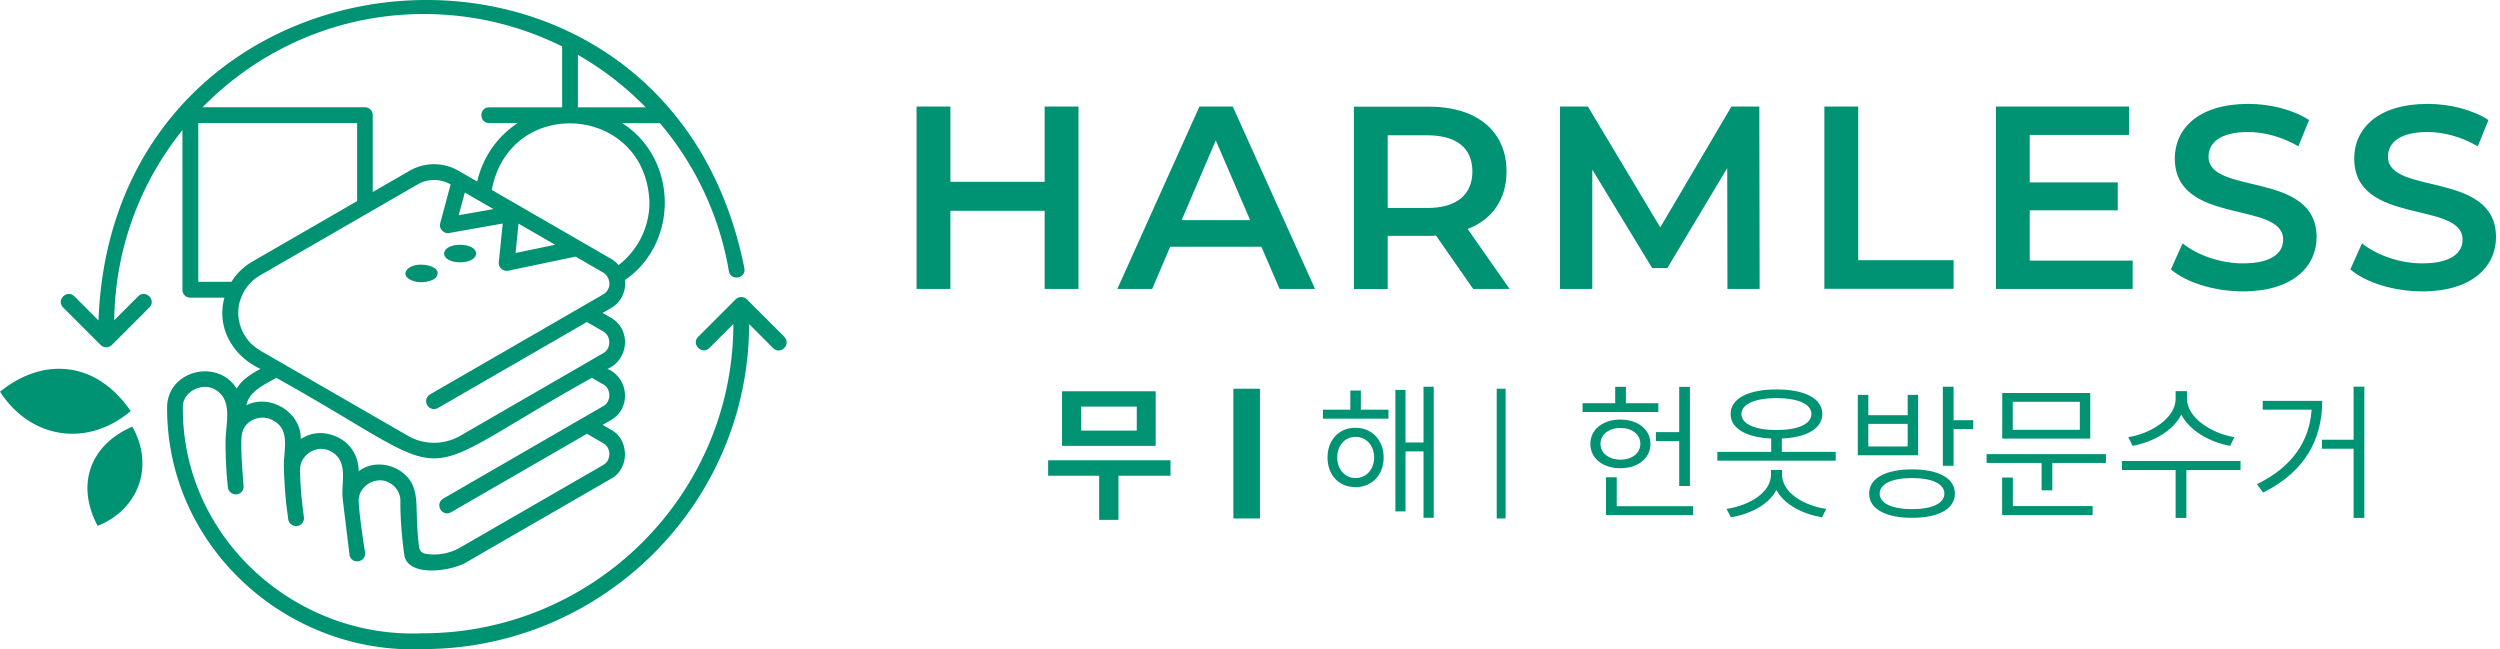 <svg width="231" height="60" viewBox="0 0 231 60" fill="none" xmlns="http://www.w3.org/2000/svg">
    <path d="M42.514 24.239c1.975-.02 1.975-1.605 0-1.624-1.974.02-1.974 1.604 0 1.624zM38.182 25.96c.643.254 1.903.078 2.176-.428.357-.643-.487-1.066-1.41-1.079-1.357-.045-2.15 1.04-.766 1.507z" fill="#009373"/>
    <path d="m72.479 31.124-3.47-3.469a.741.741 0 0 0-1.032 0l-3.469 3.47c-.669.675.351 1.701 1.033 1.032l2.222-2.222c-.013 15.778-12.914 28.6-28.744 28.581-11.776.507-22.254-8.899-22.124-20.98.04-1.378 1.806-2.229 2.969-1.547 1.708.936.974 3.248.974 4.794 0 1.423.065 2.839.22 4.255a.735.735 0 0 0 .793.643.725.725 0 0 0 .657-.78c-.091-1.182-.195-2.37-.208-3.56-.013-.89-.046-1.753.727-2.338.656-.493 1.611-.571 2.3-.09 1.507.83.876 2.754.902 4.13.027 1.202.098 2.398.228 3.586l.175 1.345a.736.736 0 0 0 .819.63.732.732 0 0 0 .63-.819c-.189-1.448-.345-2.916-.357-4.378-.007-.993.792-1.812 1.766-1.922.598-.065 1.209.201 1.618.623.337.345.493.8.552 1.273.117.962-.117 1.93.026 2.885 0 .026.61 4.988.61 5.014.189.942 1.592.676 1.43-.266 0 0-.533-3.313-.585-4.71-.052-1.396 1.637-2.396 2.845-1.688a1.897 1.897 0 0 1 1.013 1.702c-.026 1.201.11 3.28.364 4.995.37 2.098 4.566 1.448 5.879.552l13.205-7.62c1.728-.922 1.735-3.624 0-4.547l-.766-.441.766-.442c1.897-1.072 1.663-3.878-.312-4.729 1.975-.85 2.209-3.657.312-4.729l-.766-.441.766-.442a2.597 2.597 0 0 0 1.293-2.592c5.021-3.462 4.885-11.211-.24-14.498h3.481a28.474 28.474 0 0 1 6.366 13.667c.169.935 1.585.701 1.436-.247C61.676-11.091 10.445-6.76 9.1 29.61l-2.234-2.235c-.676-.669-1.702.35-1.033 1.033l3.469 3.469a.73.73 0 0 0 1.033 0l3.468-3.47c.67-.675-.35-1.7-1.033-1.032l-2.214 2.215a28.487 28.487 0 0 1 6.3-17.564v14.752c0 .402.325.727.728.727h3.15c-.76 2.78.793 5.41 3.332 6.58-.831.448-1.714.981-2.195 1.825-1.721-2.767-6.262-1.747-6.43 1.585-.137 12.96 11.061 23.04 23.67 22.482 16.596-.026 30.094-13.492 30.107-30.036l2.221 2.228c.676.669 1.702-.35 1.033-1.033l.007-.013zM33.355 43.401c-.078.045-.15.097-.227.15.045-.033-.007-.37-.013-.423a3.373 3.373 0 0 0-.377-1.254 3.302 3.302 0 0 0-1.163-1.266c-1.09-.682-2.435-.819-3.579-.163-.026.013-.208.104-.208.13.065-2.468-2.845-4.235-5.02-3.13.253-1.339 1.734-1.923 2.76-2.534 17.805 9.938 11.38 9.906 29.159 0l1.04.598c.766.409.772 1.61 0 2.026l-14.778 8.536c-.8.513-.117 1.721.727 1.26 2.89-1.67 9.737-5.619 12.556-7.25l1.494.865c.767.409.773 1.61 0 2.026l-13.205 7.62a4.854 4.854 0 0 1-3.242.571.683.683 0 0 1-.545-.578c-.143-.961-.182-1.936-.221-2.91-.046-1.234.032-2.546-.825-3.547a3.546 3.546 0 0 0-2.839-1.201 3.108 3.108 0 0 0-1.5.467l.006.007zm12.01-24.04-2.98.526.564-2.099c.682.397 1.956 1.13 2.644 1.527l-.227.039v.006zm2.553 1.305 3.378 1.949-3.657.76.273-2.715.007.006zM24.003 32.352c-1.663-.93-2.436-3.086-1.722-4.852a4.014 4.014 0 0 1 1.721-2.04l8.99-5.19c.975-.565 4.56-2.63 5.593-3.229a3.052 3.052 0 0 1 3.053 0l-.961 3.58c-.15.493.325 1.013.831.909 1.338-.24 3.625-.643 4.944-.877l-.364 3.573c-.059.474.415.89.877.786.994-.208 5.15-1.079 6.223-1.3l2.54 1.469c.532.318.76 1.052.428 1.598a1.131 1.131 0 0 1-.429.428l-5.748 3.32-10.238 5.91a.726.726 0 0 0-.266.994c.202.351.65.468.994.267 3.027-1.748 10.835-6.25 13.758-7.945l1.494.864c.766.41.773 1.611 0 2.027-.747.422-1.754 1.02-2.495 1.442L42.521 40.27a4.85 4.85 0 0 1-4.827 0l-13.699-7.905.006-.013zm36.005-13.648c0 2.358-1.124 4.45-2.852 5.794a2.644 2.644 0 0 0-.695-.584l-11.023-6.366c1.683-8.834 14.271-7.886 14.57 1.156zm-.344-8.788H53.4V5.07a28.552 28.552 0 0 1 6.262 4.846zm-20.5-8.62c4.572 0 8.918 1.072 12.776 2.994v5.626h-6.742c-.955.013-.955 1.442 0 1.455h2.63a8.814 8.814 0 0 0-3.734 5.404l-1.735-1a4.523 4.523 0 0 0-4.508 0l-3.41 1.968v-7.106a.726.726 0 0 0-.727-.728H18.72c5.196-5.307 12.432-8.613 20.435-8.613h.006zM18.323 26.038V11.364h14.674v7.217l-9.718 5.612a5.47 5.47 0 0 0-1.89 1.845h-3.066z" fill="#009373"/>
    <path d="M6.476 34.151c-2.254-.338-4.495.448-6.476 2.04 2.832 4.39 8.094 5.17 12.075 1.792-1.429-2.098-3.351-3.5-5.599-3.838v.006zM8.392 43.225c-.598 1.709-.318 3.58.63 5.366 3.839-1.533 5.248-5.586 3.202-9.172-1.851.805-3.235 2.098-3.832 3.806zM99.652 9.845v16.852h-3.126V19.48h-8.71v7.217H84.69V9.845h3.127v6.952h8.709V9.845h3.126zM116.552 22.796h-8.426l-1.663 3.9h-3.221l7.585-16.85h3.08l7.604 16.85h-3.278l-1.681-3.9zm-1.039-2.456-3.174-7.368-3.155 7.368h6.329zM136.123 26.697l-3.438-4.93c-.217.027-.435.027-.652.027h-3.807v4.912H125.1V9.855h6.933c4.43 0 7.17 2.257 7.17 5.989 0 2.55-1.304 4.43-3.59 5.318l3.873 5.535h-3.372.009zM131.882 12.5h-3.656v6.716h3.656c2.739 0 4.166-1.247 4.166-3.373 0-2.125-1.417-3.343-4.166-3.343zM159.615 26.697l-.019-11.165-5.535 9.238h-1.398l-5.535-9.097v11.024h-2.985V9.845h2.578l6.688 11.165 6.575-11.165h2.578l.029 16.852h-2.976zM168.571 9.845h3.127v14.198h8.813v2.645h-11.94V9.836v.01zM197.059 24.07v2.627h-12.638V9.845h12.298v2.626h-9.172v4.383h8.133v2.579h-8.133v4.647h9.503l.009-.01zM200.583 24.912l1.086-2.428c1.351 1.086 3.486 1.852 5.564 1.852 2.626 0 3.731-.935 3.731-2.192 0-3.636-10.012-1.256-10.012-7.51 0-2.72 2.163-5.034 6.791-5.034 2.022 0 4.138.529 5.611 1.492l-.982 2.428c-1.521-.888-3.174-1.322-4.648-1.322-2.597 0-3.655 1.01-3.655 2.285 0 3.59 9.984 1.257 9.984 7.434 0 2.693-2.191 5.007-6.81 5.007-2.626 0-5.243-.822-6.641-2.022l-.019.01zM217.161 24.912l1.086-2.428c1.351 1.086 3.486 1.852 5.564 1.852 2.626 0 3.731-.935 3.731-2.192 0-3.636-10.013-1.256-10.013-7.51 0-2.72 2.164-5.034 6.792-5.034 2.022 0 4.137.529 5.611 1.492l-.982 2.428c-1.521-.888-3.174-1.322-4.648-1.322-2.597 0-3.655 1.01-3.655 2.285 0 3.59 9.984 1.257 9.984 7.434 0 2.693-2.191 5.007-6.811 5.007-2.626 0-5.242-.822-6.64-2.022l-.019.01zM108.145 43.955h-4.799v4.08h-1.785v-4.08h-4.714V42.53h11.307v1.426h-.009zm-1.361-2.758h-8.652v-5.044h8.652v5.044zm-1.747-3.627h-5.139v2.22h5.139v-2.22zM125.742 37.853h2.551v.831h-6.055v-.831h2.532v-1.767h.972v1.767zm2.107 4.42c0 1.625-1.086 2.74-2.607 2.74-1.521 0-2.579-1.115-2.579-2.74 0-1.624 1.067-2.748 2.579-2.748 1.511 0 2.607 1.124 2.607 2.749zm-.879 0c0-1.095-.717-1.908-1.719-1.908-1.001 0-1.691.813-1.691 1.909 0 1.095.718 1.898 1.691 1.898.973 0 1.719-.784 1.719-1.898zm5.507-6.546v12.12h-.944v-6.14h-1.663v5.545h-.935V36.03h.935v4.855h1.663v-5.148h.944v-.01zM153.221 38.07h-6.99v-.812h3.013v-1.52h.992v1.52h2.995v.812h-.01zm-3.495 5.196c-1.643 0-2.777-.926-2.777-2.249 0-1.322 1.143-2.248 2.777-2.248 1.634 0 2.777.926 2.777 2.248 0 1.323-1.152 2.248-2.777 2.248zm0-.794c1.068 0 1.842-.595 1.842-1.464 0-.87-.774-1.464-1.842-1.464-1.067 0-1.842.614-1.842 1.464s.775 1.464 1.842 1.464zm6.716 4.289v.83h-8.048v-3.494h.992v2.673h7.066l-.01-.01zm-1.284-6.83v-4.184h.991v9.162h-.991v-4.147h-2.154v-.83h2.154zM169.62 41.754v.813h-10.939v-.813h4.978v-1.237c-2.333-.104-3.75-.935-3.75-2.267 0-1.426 1.625-2.267 4.241-2.267 2.617 0 4.232.84 4.232 2.267 0 1.332-1.426 2.172-3.74 2.267v1.237h4.987-.009zm-4.959 2.088c0 1.663 1.964 2.862 4.09 3.183l-.406.775c-1.786-.312-3.486-1.162-4.204-2.532-.708 1.37-2.399 2.22-4.203 2.532l-.407-.775c2.126-.32 4.109-1.52 4.109-3.183v-.416h1.021v.416zm-.52-4.109c1.974 0 3.231-.538 3.231-1.474 0-.935-1.247-1.473-3.231-1.473-1.984 0-3.231.557-3.231 1.473 0 .917 1.247 1.474 3.231 1.474zM177.233 42.066h-5.573v-5.583h.973v1.88h3.636v-1.88h.964v5.583zm-.964-2.9h-3.636v2.088h3.636v-2.088zm4.364 6.442c0 1.408-1.492 2.239-3.957 2.239-2.466 0-3.968-.831-3.968-2.239 0-1.407 1.502-2.238 3.968-2.238 2.465 0 3.957.83 3.957 2.238zm-.973 0c0-.907-1.152-1.436-2.984-1.436-1.833 0-2.995.53-2.995 1.436 0 .907 1.143 1.436 2.995 1.436 1.851 0 2.984-.529 2.984-1.436zm2.664-6.791v.83h-1.813v3.392h-.992v-7.302h.992v3.089h1.813v-.01zM194.585 41.962v.813h-4.95v2.531h-.991v-2.531h-5.082v-.813h11.023zm-8.605 4.799h7.377v.831h-8.36v-3.467h.992v2.645l-.009-.01zm7.16-6.235h-8.133v-4.213h8.133v4.213zm-.964-3.4h-6.196v2.588h6.196v-2.588zM207.026 43.426h-5.007v4.43h-.992v-4.43h-4.959v-.83h10.958v.83zm-.964-2.229c-1.832-.321-3.731-1.379-4.515-2.89-.746 1.52-2.645 2.55-4.496 2.89l-.397-.803c2.097-.33 4.373-1.766 4.373-3.542v-.708h1.049v.708c0 1.748 2.305 3.212 4.383 3.542l-.397.803zM214.573 37.04c0 3.42-1.473 6.49-5.46 8.474l-.566-.775c3.306-1.625 4.855-4.014 5.044-6.886h-4.515v-.813h5.507-.01zm3.892-1.313v12.13h-.992V41.46h-2.928v-.831h2.928v-4.903h.992zM116.42 35.916h-2.456v11.988h2.456V35.916zM139.118 35.916h-.822v11.988h.822V35.916z" fill="#009373"/>
</svg>
